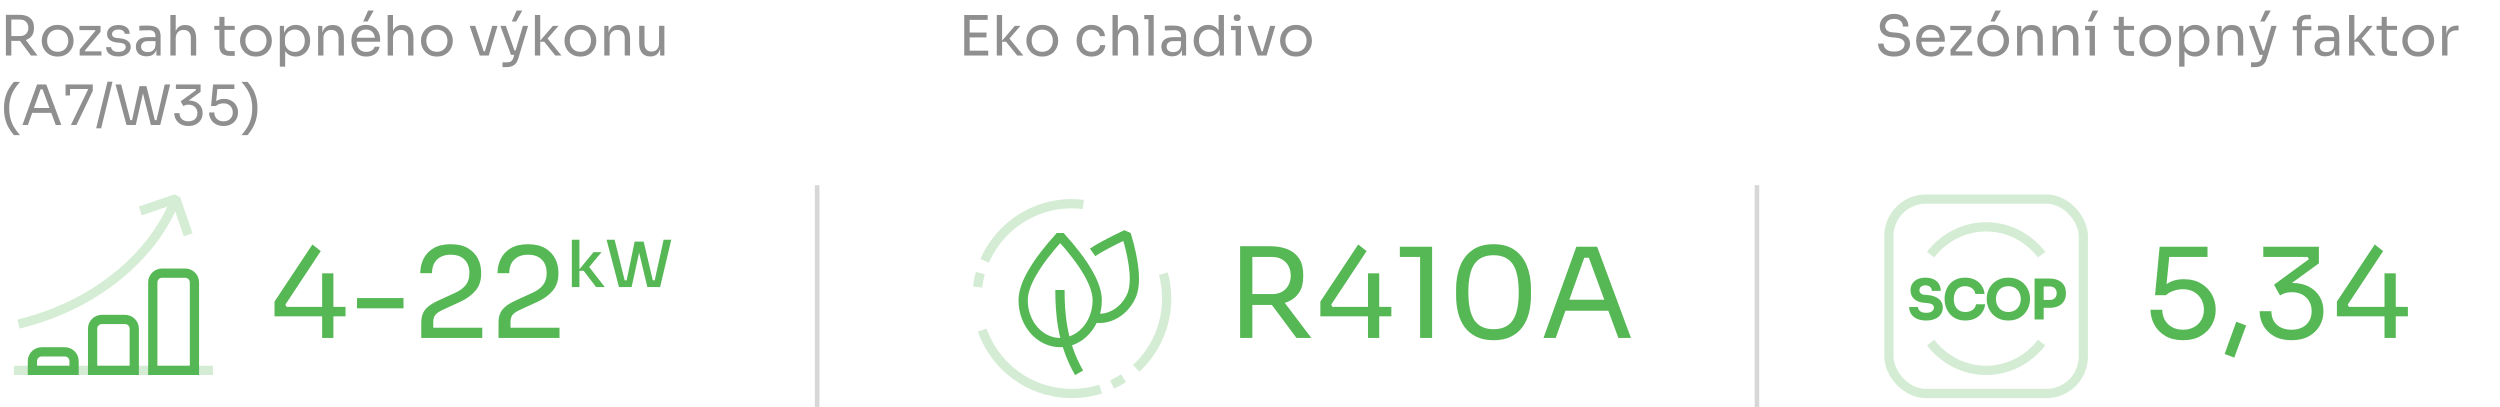 <svg xmlns="http://www.w3.org/2000/svg" xmlns:xlink="http://www.w3.org/1999/xlink" width="540px" height="88px" viewBox="0 0 540 88"><title>benefits/benefits_terra_CZ</title><g id="benefits/benefits_terra_CZ" stroke="none" stroke-width="1" fill="none" fill-rule="evenodd"><g id="curve" transform="translate(0, 2.28)"><g id="Group"><g id="icon/ico-feature_rozsah-vykonu-copy" transform="translate(-0.493, 40.499)"><path d="M9.493,33.221 L14.493,33.221 C15.597,33.221 16.493,34.117 16.493,35.221 L16.493,37.221 L16.493,37.221 L7.493,37.221 L7.493,35.221 C7.493,34.117 8.388,33.221 9.493,33.221 Z" id="Rectangle" stroke="#56B755" stroke-width="2"></path><path d="M22.493,26.221 L27.493,26.221 C28.597,26.221 29.493,27.117 29.493,28.221 L29.493,37.221 L29.493,37.221 L20.493,37.221 L20.493,28.221 C20.493,27.117 21.388,26.221 22.493,26.221 Z" id="Rectangle-Copy" stroke="#56B755" stroke-width="2"></path><path d="M35.493,16.221 L40.493,16.221 C41.597,16.221 42.493,17.117 42.493,18.221 L42.493,37.221 L42.493,37.221 L33.493,37.221 L33.493,18.221 C33.493,17.117 34.388,16.221 35.493,16.221 Z" id="Rectangle-Copy-2" stroke="#56B755" stroke-width="2"></path><g id="Group-Copy" opacity="0.25" transform="translate(21.756, 13.618) scale(-1, 1) rotate(-165) translate(-21.756, -13.618) translate(1.56, 4.931)" stroke="#56B755" stroke-linejoin="bevel" stroke-width="2"><path d="M39.651,17.249 C33.248,8.189 19.034,-0.425 0,0.016" id="Path"></path><polyline id="Path" transform="translate(36.065, 12.985) rotate(-356) translate(-36.065, -12.985) " points="40.104 8.868 40.113 17.103 32.016 17.093"></polyline></g><rect id="Rectangle" fill="#56B755" opacity="0.25" x="3.493" y="36.221" width="43" height="2"></rect></g><path d="M1.272,9.72 L1.272,0.912 L2.448,0.912 L2.448,9.72 L1.272,9.72 Z M6.684,9.72 L3.78,5.82 L5.16,5.82 L8.112,9.72 L6.684,9.72 Z M2.004,6.552 L2.004,5.508 L4.356,5.508 C4.724,5.508 5.04,5.432 5.304,5.28 C5.568,5.128 5.772,4.918 5.916,4.65 C6.06,4.382 6.132,4.076 6.132,3.732 C6.132,3.388 6.06,3.082 5.916,2.814 C5.772,2.546 5.568,2.334 5.304,2.178 C5.04,2.022 4.724,1.944 4.356,1.944 L2.004,1.944 L2.004,0.912 L4.14,0.912 C4.78,0.912 5.34,1.008 5.82,1.2 C6.3,1.392 6.672,1.688 6.936,2.088 C7.2,2.488 7.332,3.004 7.332,3.636 L7.332,3.828 C7.332,4.46 7.198,4.976 6.93,5.376 C6.662,5.776 6.29,6.072 5.814,6.264 C5.338,6.456 4.78,6.552 4.14,6.552 L2.004,6.552 Z M12.456,9.936 C11.896,9.936 11.404,9.84 10.98,9.648 C10.556,9.456 10.198,9.202 9.906,8.886 C9.614,8.57 9.394,8.216 9.246,7.824 C9.098,7.432 9.024,7.032 9.024,6.624 L9.024,6.408 C9.024,6 9.1,5.598 9.252,5.202 C9.404,4.806 9.628,4.45 9.924,4.134 C10.22,3.818 10.58,3.566 11.004,3.378 C11.428,3.19 11.912,3.096 12.456,3.096 C13,3.096 13.484,3.19 13.908,3.378 C14.332,3.566 14.692,3.818 14.988,4.134 C15.284,4.45 15.508,4.806 15.66,5.202 C15.812,5.598 15.888,6 15.888,6.408 L15.888,6.624 C15.888,7.032 15.814,7.432 15.666,7.824 C15.518,8.216 15.298,8.57 15.006,8.886 C14.714,9.202 14.356,9.456 13.932,9.648 C13.508,9.84 13.016,9.936 12.456,9.936 Z M12.456,8.904 C12.936,8.904 13.346,8.798 13.686,8.586 C14.026,8.374 14.286,8.088 14.466,7.728 C14.646,7.368 14.736,6.964 14.736,6.516 C14.736,6.06 14.644,5.652 14.46,5.292 C14.276,4.932 14.014,4.648 13.674,4.44 C13.334,4.232 12.928,4.128 12.456,4.128 C11.992,4.128 11.588,4.232 11.244,4.44 C10.9,4.648 10.636,4.932 10.452,5.292 C10.268,5.652 10.176,6.06 10.176,6.516 C10.176,6.964 10.266,7.368 10.446,7.728 C10.626,8.088 10.886,8.374 11.226,8.586 C11.566,8.798 11.976,8.904 12.456,8.904 Z M17.208,9.72 L17.208,8.436 L20.7,4.248 L20.7,4.44 L20.508,4.152 L20.664,4.224 L17.16,4.224 L17.16,3.312 L21.72,3.312 L21.72,4.596 L18.228,8.784 L18.228,8.616 L18.444,8.916 L18.276,8.808 L21.912,8.808 L21.912,9.72 L17.208,9.72 Z M25.572,9.912 C24.732,9.912 24.082,9.732 23.622,9.372 C23.162,9.012 22.924,8.52 22.908,7.896 L23.988,7.896 C24.004,8.144 24.13,8.378 24.366,8.598 C24.602,8.818 25.004,8.928 25.572,8.928 C26.084,8.928 26.476,8.826 26.748,8.622 C27.02,8.418 27.156,8.168 27.156,7.872 C27.156,7.608 27.056,7.402 26.856,7.254 C26.656,7.106 26.332,7.008 25.884,6.96 L25.188,6.888 C24.58,6.824 24.084,6.642 23.7,6.342 C23.316,6.042 23.124,5.62 23.124,5.076 C23.124,4.668 23.228,4.318 23.436,4.026 C23.644,3.734 23.932,3.51 24.3,3.354 C24.668,3.198 25.092,3.12 25.572,3.12 C26.292,3.12 26.876,3.28 27.324,3.6 C27.772,3.92 28.004,4.396 28.02,5.028 L26.94,5.028 C26.932,4.772 26.814,4.554 26.586,4.374 C26.358,4.194 26.02,4.104 25.572,4.104 C25.124,4.104 24.784,4.196 24.552,4.38 C24.32,4.564 24.204,4.796 24.204,5.076 C24.204,5.316 24.286,5.508 24.45,5.652 C24.614,5.796 24.884,5.888 25.26,5.928 L25.956,6 C26.644,6.072 27.196,6.262 27.612,6.57 C28.028,6.878 28.236,7.312 28.236,7.872 C28.236,8.272 28.122,8.626 27.894,8.934 C27.666,9.242 27.352,9.482 26.952,9.654 C26.552,9.826 26.092,9.912 25.572,9.912 Z M33.78,9.72 L33.78,7.8 L33.588,7.8 L33.588,5.58 C33.588,5.14 33.474,4.808 33.246,4.584 C33.018,4.36 32.684,4.248 32.244,4.248 C31.996,4.248 31.74,4.252 31.476,4.26 C31.212,4.268 30.96,4.276 30.72,4.284 C30.48,4.292 30.272,4.304 30.096,4.32 L30.096,3.312 C30.272,3.296 30.458,3.282 30.654,3.27 C30.85,3.258 31.052,3.25 31.26,3.246 C31.468,3.242 31.668,3.24 31.86,3.24 C32.516,3.24 33.052,3.318 33.468,3.474 C33.884,3.63 34.192,3.884 34.392,4.236 C34.592,4.588 34.692,5.064 34.692,5.664 L34.692,9.72 L33.78,9.72 Z M31.68,9.888 C31.2,9.888 30.786,9.806 30.438,9.642 C30.09,9.478 29.822,9.24 29.634,8.928 C29.446,8.616 29.352,8.24 29.352,7.8 C29.352,7.344 29.454,6.964 29.658,6.66 C29.862,6.356 30.16,6.126 30.552,5.97 C30.944,5.814 31.416,5.736 31.968,5.736 L33.708,5.736 L33.708,6.6 L31.92,6.6 C31.456,6.6 31.1,6.712 30.852,6.936 C30.604,7.16 30.48,7.448 30.48,7.8 C30.48,8.152 30.604,8.436 30.852,8.652 C31.1,8.868 31.456,8.976 31.92,8.976 C32.192,8.976 32.452,8.926 32.7,8.826 C32.948,8.726 33.154,8.558 33.318,8.322 C33.482,8.086 33.572,7.76 33.588,7.344 L33.9,7.8 C33.86,8.256 33.75,8.638 33.57,8.946 C33.39,9.254 33.142,9.488 32.826,9.648 C32.51,9.808 32.128,9.888 31.68,9.888 Z M36.804,9.72 L36.804,0.96 L37.956,0.96 L37.956,6.192 L37.668,6.192 C37.668,5.56 37.75,5.014 37.914,4.554 C38.078,4.094 38.332,3.74 38.676,3.492 C39.02,3.244 39.46,3.12 39.996,3.12 L40.044,3.12 C40.812,3.12 41.392,3.374 41.784,3.882 C42.176,4.39 42.372,5.116 42.372,6.06 L42.372,9.72 L41.22,9.72 L41.22,5.82 C41.22,5.3 41.074,4.896 40.782,4.608 C40.49,4.32 40.112,4.176 39.648,4.176 C39.136,4.176 38.726,4.346 38.418,4.686 C38.11,5.026 37.956,5.472 37.956,6.024 L37.956,9.72 L36.804,9.72 Z M49.716,9.792 C49.236,9.792 48.822,9.724 48.474,9.588 C48.126,9.452 47.858,9.218 47.67,8.886 C47.482,8.554 47.388,8.104 47.388,7.536 L47.388,1.368 L48.492,1.368 L48.492,7.68 C48.492,8.024 48.586,8.29 48.774,8.478 C48.962,8.666 49.228,8.76 49.572,8.76 L50.7,8.76 L50.7,9.792 L49.716,9.792 Z M46.284,4.176 L46.284,3.312 L50.7,3.312 L50.7,4.176 L46.284,4.176 Z M55.284,9.936 C54.724,9.936 54.232,9.84 53.808,9.648 C53.384,9.456 53.026,9.202 52.734,8.886 C52.442,8.57 52.222,8.216 52.074,7.824 C51.926,7.432 51.852,7.032 51.852,6.624 L51.852,6.408 C51.852,6 51.928,5.598 52.08,5.202 C52.232,4.806 52.456,4.45 52.752,4.134 C53.048,3.818 53.408,3.566 53.832,3.378 C54.256,3.19 54.74,3.096 55.284,3.096 C55.828,3.096 56.312,3.19 56.736,3.378 C57.16,3.566 57.52,3.818 57.816,4.134 C58.112,4.45 58.336,4.806 58.488,5.202 C58.64,5.598 58.716,6 58.716,6.408 L58.716,6.624 C58.716,7.032 58.642,7.432 58.494,7.824 C58.346,8.216 58.126,8.57 57.834,8.886 C57.542,9.202 57.184,9.456 56.76,9.648 C56.336,9.84 55.844,9.936 55.284,9.936 Z M55.284,8.904 C55.764,8.904 56.174,8.798 56.514,8.586 C56.854,8.374 57.114,8.088 57.294,7.728 C57.474,7.368 57.564,6.964 57.564,6.516 C57.564,6.06 57.472,5.652 57.288,5.292 C57.104,4.932 56.842,4.648 56.502,4.44 C56.162,4.232 55.756,4.128 55.284,4.128 C54.82,4.128 54.416,4.232 54.072,4.44 C53.728,4.648 53.464,4.932 53.28,5.292 C53.096,5.652 53.004,6.06 53.004,6.516 C53.004,6.964 53.094,7.368 53.274,7.728 C53.454,8.088 53.714,8.374 54.054,8.586 C54.394,8.798 54.804,8.904 55.284,8.904 Z M60.444,12.12 L60.444,3.312 L61.356,3.312 L61.356,6.084 L61.14,6.06 C61.18,5.372 61.326,4.81 61.578,4.374 C61.83,3.938 62.16,3.616 62.568,3.408 C62.976,3.2 63.42,3.096 63.9,3.096 C64.364,3.096 64.786,3.184 65.166,3.36 C65.546,3.536 65.872,3.776 66.144,4.08 C66.416,4.384 66.624,4.736 66.768,5.136 C66.912,5.536 66.984,5.96 66.984,6.408 L66.984,6.624 C66.984,7.072 66.908,7.496 66.756,7.896 C66.604,8.296 66.39,8.648 66.114,8.952 C65.838,9.256 65.51,9.496 65.13,9.672 C64.75,9.848 64.332,9.936 63.876,9.936 C63.42,9.936 62.984,9.836 62.568,9.636 C62.152,9.436 61.808,9.112 61.536,8.664 C61.264,8.216 61.108,7.628 61.068,6.9 L61.596,7.86 L61.596,12.12 L60.444,12.12 Z M63.696,8.928 C64.128,8.928 64.504,8.826 64.824,8.622 C65.144,8.418 65.392,8.134 65.568,7.77 C65.744,7.406 65.832,6.988 65.832,6.516 C65.832,6.036 65.744,5.616 65.568,5.256 C65.392,4.896 65.144,4.614 64.824,4.41 C64.504,4.206 64.128,4.104 63.696,4.104 C63.312,4.104 62.956,4.19 62.628,4.362 C62.3,4.534 62.038,4.782 61.842,5.106 C61.646,5.43 61.548,5.82 61.548,6.276 L61.548,6.828 C61.548,7.268 61.648,7.644 61.848,7.956 C62.048,8.268 62.312,8.508 62.64,8.676 C62.968,8.844 63.32,8.928 63.696,8.928 Z M68.712,9.72 L68.712,3.312 L69.624,3.312 L69.624,6.06 L69.48,6.06 C69.48,5.428 69.566,4.894 69.738,4.458 C69.91,4.022 70.172,3.69 70.524,3.462 C70.876,3.234 71.32,3.12 71.856,3.12 L71.904,3.12 C72.712,3.12 73.31,3.372 73.698,3.876 C74.086,4.38 74.28,5.108 74.28,6.06 L74.28,9.72 L73.128,9.72 L73.128,5.82 C73.128,5.324 72.988,4.926 72.708,4.626 C72.428,4.326 72.044,4.176 71.556,4.176 C71.052,4.176 70.644,4.332 70.332,4.644 C70.02,4.956 69.864,5.372 69.864,5.892 L69.864,9.72 L68.712,9.72 Z M79.116,9.936 C78.556,9.936 78.072,9.84 77.664,9.648 C77.256,9.456 76.924,9.202 76.668,8.886 C76.412,8.57 76.222,8.216 76.098,7.824 C75.974,7.432 75.912,7.032 75.912,6.624 L75.912,6.408 C75.912,5.992 75.974,5.588 76.098,5.196 C76.222,4.804 76.412,4.45 76.668,4.134 C76.924,3.818 77.25,3.566 77.646,3.378 C78.042,3.19 78.508,3.096 79.044,3.096 C79.74,3.096 80.314,3.246 80.766,3.546 C81.218,3.846 81.554,4.232 81.774,4.704 C81.994,5.176 82.104,5.68 82.104,6.216 L82.104,6.732 L76.416,6.732 L76.416,5.868 L81.264,5.868 L81,6.336 C81,5.88 80.928,5.486 80.784,5.154 C80.64,4.822 80.424,4.564 80.136,4.38 C79.848,4.196 79.484,4.104 79.044,4.104 C78.588,4.104 78.21,4.208 77.91,4.416 C77.61,4.624 77.386,4.908 77.238,5.268 C77.09,5.628 77.016,6.044 77.016,6.516 C77.016,6.972 77.09,7.382 77.238,7.746 C77.386,8.11 77.616,8.398 77.928,8.61 C78.24,8.822 78.636,8.928 79.116,8.928 C79.62,8.928 80.03,8.816 80.346,8.592 C80.662,8.368 80.852,8.108 80.916,7.812 L81.996,7.812 C81.908,8.252 81.732,8.632 81.468,8.952 C81.204,9.272 80.872,9.516 80.472,9.684 C80.072,9.852 79.62,9.936 79.116,9.936 Z M78.456,2.376 L79.512,0 L80.724,0 L79.392,2.376 L78.456,2.376 Z M83.736,9.72 L83.736,0.96 L84.888,0.96 L84.888,6.192 L84.6,6.192 C84.6,5.56 84.682,5.014 84.846,4.554 C85.01,4.094 85.264,3.74 85.608,3.492 C85.952,3.244 86.392,3.12 86.928,3.12 L86.976,3.12 C87.744,3.12 88.324,3.374 88.716,3.882 C89.108,4.39 89.304,5.116 89.304,6.06 L89.304,9.72 L88.152,9.72 L88.152,5.82 C88.152,5.3 88.006,4.896 87.714,4.608 C87.422,4.32 87.044,4.176 86.58,4.176 C86.068,4.176 85.658,4.346 85.35,4.686 C85.042,5.026 84.888,5.472 84.888,6.024 L84.888,9.72 L83.736,9.72 Z M94.368,9.936 C93.808,9.936 93.316,9.84 92.892,9.648 C92.468,9.456 92.11,9.202 91.818,8.886 C91.526,8.57 91.306,8.216 91.158,7.824 C91.01,7.432 90.936,7.032 90.936,6.624 L90.936,6.408 C90.936,6 91.012,5.598 91.164,5.202 C91.316,4.806 91.54,4.45 91.836,4.134 C92.132,3.818 92.492,3.566 92.916,3.378 C93.34,3.19 93.824,3.096 94.368,3.096 C94.912,3.096 95.396,3.19 95.82,3.378 C96.244,3.566 96.604,3.818 96.9,4.134 C97.196,4.45 97.42,4.806 97.572,5.202 C97.724,5.598 97.8,6 97.8,6.408 L97.8,6.624 C97.8,7.032 97.726,7.432 97.578,7.824 C97.43,8.216 97.21,8.57 96.918,8.886 C96.626,9.202 96.268,9.456 95.844,9.648 C95.42,9.84 94.928,9.936 94.368,9.936 Z M94.368,8.904 C94.848,8.904 95.258,8.798 95.598,8.586 C95.938,8.374 96.198,8.088 96.378,7.728 C96.558,7.368 96.648,6.964 96.648,6.516 C96.648,6.06 96.556,5.652 96.372,5.292 C96.188,4.932 95.926,4.648 95.586,4.44 C95.246,4.232 94.84,4.128 94.368,4.128 C93.904,4.128 93.5,4.232 93.156,4.44 C92.812,4.648 92.548,4.932 92.364,5.292 C92.18,5.652 92.088,6.06 92.088,6.516 C92.088,6.964 92.178,7.368 92.358,7.728 C92.538,8.088 92.798,8.374 93.138,8.586 C93.478,8.798 93.888,8.904 94.368,8.904 Z M103.632,9.72 L101.448,3.312 L102.648,3.312 L104.784,9.72 L103.632,9.72 Z M103.92,9.72 L103.92,8.808 L105.312,8.808 L105.312,9.72 L103.92,9.72 Z M104.472,9.72 L106.332,3.312 L107.46,3.312 L105.564,9.72 L104.472,9.72 Z M108.54,12.216 L108.54,11.184 L109.464,11.184 C109.736,11.184 109.966,11.15 110.154,11.082 C110.342,11.014 110.498,10.9 110.622,10.74 C110.746,10.58 110.848,10.368 110.928,10.104 L112.944,3.312 L114.072,3.312 L111.936,10.404 C111.808,10.828 111.628,11.174 111.396,11.442 C111.164,11.71 110.882,11.906 110.55,12.03 C110.218,12.154 109.832,12.216 109.392,12.216 L108.54,12.216 Z M110.496,9.576 L110.496,8.616 L111.888,8.616 L111.888,9.576 L110.496,9.576 Z M110.376,9.576 L108.084,3.312 L109.26,3.312 L111.456,9.576 L110.376,9.576 Z M110.544,2.376 L111.6,0 L112.812,0 L111.48,2.376 L110.544,2.376 Z M119.952,9.72 L117.54,6.732 L116.484,6.732 L119.424,3.312 L120.636,3.312 L117.972,6.396 L118.056,5.784 L121.284,9.72 L119.952,9.72 Z M115.536,9.72 L115.536,0.96 L116.688,0.96 L116.688,9.72 L115.536,9.72 Z M125.364,9.936 C124.804,9.936 124.312,9.84 123.888,9.648 C123.464,9.456 123.106,9.202 122.814,8.886 C122.522,8.57 122.302,8.216 122.154,7.824 C122.006,7.432 121.932,7.032 121.932,6.624 L121.932,6.408 C121.932,6 122.008,5.598 122.16,5.202 C122.312,4.806 122.536,4.45 122.832,4.134 C123.128,3.818 123.488,3.566 123.912,3.378 C124.336,3.19 124.82,3.096 125.364,3.096 C125.908,3.096 126.392,3.19 126.816,3.378 C127.24,3.566 127.6,3.818 127.896,4.134 C128.192,4.45 128.416,4.806 128.568,5.202 C128.72,5.598 128.796,6 128.796,6.408 L128.796,6.624 C128.796,7.032 128.722,7.432 128.574,7.824 C128.426,8.216 128.206,8.57 127.914,8.886 C127.622,9.202 127.264,9.456 126.84,9.648 C126.416,9.84 125.924,9.936 125.364,9.936 Z M125.364,8.904 C125.844,8.904 126.254,8.798 126.594,8.586 C126.934,8.374 127.194,8.088 127.374,7.728 C127.554,7.368 127.644,6.964 127.644,6.516 C127.644,6.06 127.552,5.652 127.368,5.292 C127.184,4.932 126.922,4.648 126.582,4.44 C126.242,4.232 125.836,4.128 125.364,4.128 C124.9,4.128 124.496,4.232 124.152,4.44 C123.808,4.648 123.544,4.932 123.36,5.292 C123.176,5.652 123.084,6.06 123.084,6.516 C123.084,6.964 123.174,7.368 123.354,7.728 C123.534,8.088 123.794,8.374 124.134,8.586 C124.474,8.798 124.884,8.904 125.364,8.904 Z M130.524,9.72 L130.524,3.312 L131.436,3.312 L131.436,6.06 L131.292,6.06 C131.292,5.428 131.378,4.894 131.55,4.458 C131.722,4.022 131.984,3.69 132.336,3.462 C132.688,3.234 133.132,3.12 133.668,3.12 L133.716,3.12 C134.524,3.12 135.122,3.372 135.51,3.876 C135.898,4.38 136.092,5.108 136.092,6.06 L136.092,9.72 L134.94,9.72 L134.94,5.82 C134.94,5.324 134.8,4.926 134.52,4.626 C134.24,4.326 133.856,4.176 133.368,4.176 C132.864,4.176 132.456,4.332 132.144,4.644 C131.832,4.956 131.676,5.372 131.676,5.892 L131.676,9.72 L130.524,9.72 Z M140.424,9.912 C139.664,9.912 139.08,9.664 138.672,9.168 C138.264,8.672 138.06,7.956 138.06,7.02 L138.06,3.3 L139.212,3.3 L139.212,7.248 C139.212,7.752 139.348,8.146 139.62,8.43 C139.892,8.714 140.26,8.856 140.724,8.856 C141.204,8.856 141.596,8.702 141.9,8.394 C142.204,8.086 142.356,7.664 142.356,7.128 L142.356,3.3 L143.508,3.3 L143.508,9.72 L142.596,9.72 L142.596,6.972 L142.74,6.972 C142.74,7.604 142.656,8.138 142.488,8.574 C142.32,9.01 142.07,9.342 141.738,9.57 C141.406,9.798 140.984,9.912 140.472,9.912 L140.424,9.912 Z M3,26.904 C2.576,26.416 2.202,25.886 1.878,25.314 C1.554,24.742 1.304,24.11 1.128,23.418 C0.952,22.726 0.864,21.956 0.864,21.108 C0.864,20.26 0.954,19.492 1.134,18.804 C1.314,18.116 1.566,17.492 1.89,16.932 C2.214,16.372 2.584,15.864 3,15.408 L4.32,15.408 C3.824,15.944 3.402,16.5 3.054,17.076 C2.706,17.652 2.442,18.27 2.262,18.93 C2.082,19.59 1.992,20.316 1.992,21.108 C1.992,21.9 2.08,22.63 2.256,23.298 C2.432,23.966 2.694,24.594 3.042,25.182 C3.39,25.77 3.816,26.344 4.32,26.904 L3,26.904 Z M4.848,24.72 L8.004,15.96 L9.996,15.96 L13.248,24.72 L12.036,24.72 L9.096,16.728 L9.672,17.016 L8.256,17.016 L8.868,16.728 L6.024,24.72 L4.848,24.72 Z M6.732,22.104 L7.128,21.048 L10.908,21.048 L11.304,22.104 L6.732,22.104 Z M15.312,24.72 L19.02,17.052 L18.948,16.944 L14.16,16.944 L14.16,15.96 L20.04,15.96 L20.04,17.352 L16.512,24.72 L15.312,24.72 Z M14.16,18.336 L14.16,15.96 L15.12,15.96 L15.12,18.336 L14.16,18.336 Z M20.772,25.44 L23.22,15.36 L24.3,15.36 L21.852,25.44 L20.772,25.44 Z M27.324,24.72 L24.96,15.96 L26.172,15.96 L28.224,23.952 L27.66,23.664 L29.088,23.664 L28.464,23.952 L30.132,16.32 L31.236,16.32 L29.328,24.72 L27.324,24.72 Z M32.592,24.72 L30.492,16.32 L31.632,16.32 L33.516,23.952 L32.916,23.664 L34.356,23.664 L33.744,23.952 L35.58,15.96 L36.756,15.96 L34.608,24.72 L32.592,24.72 Z M40.704,24.936 C40.048,24.936 39.492,24.808 39.036,24.552 C38.58,24.296 38.234,23.956 37.998,23.532 C37.762,23.108 37.644,22.648 37.644,22.152 L38.772,22.152 C38.772,22.696 38.946,23.128 39.294,23.448 C39.642,23.768 40.112,23.928 40.704,23.928 C41.096,23.928 41.436,23.856 41.724,23.712 C42.012,23.568 42.236,23.362 42.396,23.094 C42.556,22.826 42.636,22.512 42.636,22.152 C42.636,21.608 42.462,21.168 42.114,20.832 C41.766,20.496 41.3,20.328 40.716,20.328 C40.468,20.328 40.254,20.358 40.074,20.418 C39.894,20.478 39.736,20.552 39.6,20.64 L39.024,19.608 L42.372,17.16 L42.252,16.944 L37.992,16.944 L37.992,15.96 L43.332,15.96 L43.332,17.556 L40.56,19.572 L39.72,19.608 C39.856,19.56 40.006,19.52 40.17,19.488 C40.334,19.456 40.528,19.44 40.752,19.44 C41.392,19.44 41.936,19.56 42.384,19.8 C42.832,20.04 43.174,20.36 43.41,20.76 C43.646,21.16 43.764,21.596 43.764,22.068 L43.764,22.236 C43.764,22.7 43.646,23.138 43.41,23.55 C43.174,23.962 42.83,24.296 42.378,24.552 C41.926,24.808 41.368,24.936 40.704,24.936 Z M48.276,24.936 C47.604,24.936 47.036,24.798 46.572,24.522 C46.108,24.246 45.756,23.884 45.516,23.436 C45.276,22.988 45.156,22.512 45.156,22.008 L46.284,22.008 C46.284,22.376 46.366,22.704 46.53,22.992 C46.694,23.28 46.924,23.508 47.22,23.676 C47.516,23.844 47.868,23.928 48.276,23.928 C48.676,23.928 49.026,23.846 49.326,23.682 C49.626,23.518 49.86,23.29 50.028,22.998 C50.196,22.706 50.28,22.376 50.28,22.008 C50.28,21.64 50.198,21.308 50.034,21.012 C49.87,20.716 49.638,20.48 49.338,20.304 C49.038,20.128 48.684,20.04 48.276,20.04 C47.98,20.04 47.68,20.09 47.376,20.19 C47.072,20.29 46.828,20.432 46.644,20.616 L45.588,20.616 L46.032,15.96 L50.628,15.96 L50.628,16.944 L46.704,16.944 L46.992,16.548 L46.656,19.944 L46.344,19.836 C46.576,19.604 46.858,19.42 47.19,19.284 C47.522,19.148 47.9,19.08 48.324,19.08 C48.996,19.08 49.56,19.218 50.016,19.494 C50.472,19.77 50.818,20.126 51.054,20.562 C51.29,20.998 51.408,21.452 51.408,21.924 L51.408,22.092 C51.408,22.564 51.288,23.018 51.048,23.454 C50.808,23.89 50.454,24.246 49.986,24.522 C49.518,24.798 48.948,24.936 48.276,24.936 Z M53.472,26.904 C53.896,26.416 54.27,25.886 54.594,25.314 C54.918,24.742 55.168,24.11 55.344,23.418 C55.52,22.726 55.608,21.956 55.608,21.108 C55.608,20.26 55.518,19.492 55.338,18.804 C55.158,18.116 54.906,17.492 54.582,16.932 C54.258,16.372 53.888,15.864 53.472,15.408 L52.152,15.408 C52.648,15.944 53.07,16.5 53.418,17.076 C53.766,17.652 54.03,18.27 54.21,18.93 C54.39,19.59 54.48,20.316 54.48,21.108 C54.48,21.9 54.392,22.63 54.216,23.298 C54.04,23.966 53.778,24.594 53.43,25.182 C53.082,25.77 52.656,26.344 52.152,26.904 L53.472,26.904 Z M208.272,9.72 L208.272,0.96 L209.448,0.96 L209.448,9.72 L208.272,9.72 Z M209.208,9.72 L209.208,8.664 L213.456,8.664 L213.456,9.72 L209.208,9.72 Z M209.208,5.796 L209.208,4.74 L213.084,4.74 L213.084,5.796 L209.208,5.796 Z M209.208,2.016 L209.208,0.96 L213.336,0.96 L213.336,2.016 L209.208,2.016 Z M219.72,9.72 L217.308,6.732 L216.252,6.732 L219.192,3.312 L220.404,3.312 L217.74,6.396 L217.824,5.784 L221.052,9.72 L219.72,9.72 Z M215.304,9.72 L215.304,0.96 L216.456,0.96 L216.456,9.72 L215.304,9.72 Z M225.132,9.936 C224.572,9.936 224.08,9.84 223.656,9.648 C223.232,9.456 222.874,9.202 222.582,8.886 C222.29,8.57 222.07,8.216 221.922,7.824 C221.774,7.432 221.7,7.032 221.7,6.624 L221.7,6.408 C221.7,6 221.776,5.598 221.928,5.202 C222.08,4.806 222.304,4.45 222.6,4.134 C222.896,3.818 223.256,3.566 223.68,3.378 C224.104,3.19 224.588,3.096 225.132,3.096 C225.676,3.096 226.16,3.19 226.584,3.378 C227.008,3.566 227.368,3.818 227.664,4.134 C227.96,4.45 228.184,4.806 228.336,5.202 C228.488,5.598 228.564,6 228.564,6.408 L228.564,6.624 C228.564,7.032 228.49,7.432 228.342,7.824 C228.194,8.216 227.974,8.57 227.682,8.886 C227.39,9.202 227.032,9.456 226.608,9.648 C226.184,9.84 225.692,9.936 225.132,9.936 Z M225.132,8.904 C225.612,8.904 226.022,8.798 226.362,8.586 C226.702,8.374 226.962,8.088 227.142,7.728 C227.322,7.368 227.412,6.964 227.412,6.516 C227.412,6.06 227.32,5.652 227.136,5.292 C226.952,4.932 226.69,4.648 226.35,4.44 C226.01,4.232 225.604,4.128 225.132,4.128 C224.668,4.128 224.264,4.232 223.92,4.44 C223.576,4.648 223.312,4.932 223.128,5.292 C222.944,5.652 222.852,6.06 222.852,6.516 C222.852,6.964 222.942,7.368 223.122,7.728 C223.302,8.088 223.562,8.374 223.902,8.586 C224.242,8.798 224.652,8.904 225.132,8.904 Z M235.776,9.936 C235.224,9.936 234.746,9.84 234.342,9.648 C233.938,9.456 233.604,9.198 233.34,8.874 C233.076,8.55 232.878,8.192 232.746,7.8 C232.614,7.408 232.548,7.016 232.548,6.624 L232.548,6.408 C232.548,6 232.614,5.6 232.746,5.208 C232.878,4.816 233.078,4.462 233.346,4.146 C233.614,3.83 233.948,3.576 234.348,3.384 C234.748,3.192 235.216,3.096 235.752,3.096 C236.288,3.096 236.77,3.196 237.198,3.396 C237.626,3.596 237.97,3.878 238.23,4.242 C238.49,4.606 238.636,5.036 238.668,5.532 L237.564,5.532 C237.508,5.132 237.324,4.798 237.012,4.53 C236.7,4.262 236.28,4.128 235.752,4.128 C235.296,4.128 234.916,4.232 234.612,4.44 C234.308,4.648 234.08,4.932 233.928,5.292 C233.776,5.652 233.7,6.06 233.7,6.516 C233.7,6.956 233.776,7.358 233.928,7.722 C234.08,8.086 234.31,8.374 234.618,8.586 C234.926,8.798 235.312,8.904 235.776,8.904 C236.136,8.904 236.448,8.84 236.712,8.712 C236.976,8.584 237.188,8.412 237.348,8.196 C237.508,7.98 237.604,7.736 237.636,7.464 L238.74,7.464 C238.716,7.968 238.57,8.404 238.302,8.772 C238.034,9.14 237.682,9.426 237.246,9.63 C236.81,9.834 236.32,9.936 235.776,9.936 Z M240.3,9.72 L240.3,0.96 L241.452,0.96 L241.452,6.192 L241.164,6.192 C241.164,5.56 241.246,5.014 241.41,4.554 C241.574,4.094 241.828,3.74 242.172,3.492 C242.516,3.244 242.956,3.12 243.492,3.12 L243.54,3.12 C244.308,3.12 244.888,3.374 245.28,3.882 C245.672,4.39 245.868,5.116 245.868,6.06 L245.868,9.72 L244.716,9.72 L244.716,5.82 C244.716,5.3 244.57,4.896 244.278,4.608 C243.986,4.32 243.608,4.176 243.144,4.176 C242.632,4.176 242.222,4.346 241.914,4.686 C241.606,5.026 241.452,5.472 241.452,6.024 L241.452,9.72 L240.3,9.72 Z M248.052,9.72 L248.052,0.96 L249.204,0.96 L249.204,9.72 L248.052,9.72 Z M247.164,1.872 L247.164,0.96 L249.204,0.96 L249.204,1.872 L247.164,1.872 Z M255.288,9.72 L255.288,7.8 L255.096,7.8 L255.096,5.58 C255.096,5.14 254.982,4.808 254.754,4.584 C254.526,4.36 254.192,4.248 253.752,4.248 C253.504,4.248 253.248,4.252 252.984,4.26 C252.72,4.268 252.468,4.276 252.228,4.284 C251.988,4.292 251.78,4.304 251.604,4.32 L251.604,3.312 C251.78,3.296 251.966,3.282 252.162,3.27 C252.358,3.258 252.56,3.25 252.768,3.246 C252.976,3.242 253.176,3.24 253.368,3.24 C254.024,3.24 254.56,3.318 254.976,3.474 C255.392,3.63 255.7,3.884 255.9,4.236 C256.1,4.588 256.2,5.064 256.2,5.664 L256.2,9.72 L255.288,9.72 Z M253.188,9.888 C252.708,9.888 252.294,9.806 251.946,9.642 C251.598,9.478 251.33,9.24 251.142,8.928 C250.954,8.616 250.86,8.24 250.86,7.8 C250.86,7.344 250.962,6.964 251.166,6.66 C251.37,6.356 251.668,6.126 252.06,5.97 C252.452,5.814 252.924,5.736 253.476,5.736 L255.216,5.736 L255.216,6.6 L253.428,6.6 C252.964,6.6 252.608,6.712 252.36,6.936 C252.112,7.16 251.988,7.448 251.988,7.8 C251.988,8.152 252.112,8.436 252.36,8.652 C252.608,8.868 252.964,8.976 253.428,8.976 C253.7,8.976 253.96,8.926 254.208,8.826 C254.456,8.726 254.662,8.558 254.826,8.322 C254.99,8.086 255.08,7.76 255.096,7.344 L255.408,7.8 C255.368,8.256 255.258,8.638 255.078,8.946 C254.898,9.254 254.65,9.488 254.334,9.648 C254.018,9.808 253.636,9.888 253.188,9.888 Z M260.988,9.936 C260.532,9.936 260.112,9.852 259.728,9.684 C259.344,9.516 259.01,9.28 258.726,8.976 C258.442,8.672 258.222,8.32 258.066,7.92 C257.91,7.52 257.832,7.088 257.832,6.624 L257.832,6.408 C257.832,5.952 257.908,5.524 258.06,5.124 C258.212,4.724 258.426,4.372 258.702,4.068 C258.978,3.764 259.306,3.526 259.686,3.354 C260.066,3.182 260.488,3.096 260.952,3.096 C261.44,3.096 261.884,3.198 262.284,3.402 C262.684,3.606 263.012,3.924 263.268,4.356 C263.524,4.788 263.668,5.348 263.7,6.036 L263.22,5.268 L263.22,0.96 L264.372,0.96 L264.372,9.72 L263.46,9.72 L263.46,6.876 L263.796,6.876 C263.764,7.604 263.612,8.194 263.34,8.646 C263.068,9.098 262.726,9.426 262.314,9.63 C261.902,9.834 261.46,9.936 260.988,9.936 Z M261.144,8.928 C261.536,8.928 261.892,8.84 262.212,8.664 C262.532,8.488 262.788,8.234 262.98,7.902 C263.172,7.57 263.268,7.18 263.268,6.732 L263.268,6.18 C263.268,5.74 263.17,5.366 262.974,5.058 C262.778,4.75 262.518,4.514 262.194,4.35 C261.87,4.186 261.516,4.104 261.132,4.104 C260.708,4.104 260.334,4.204 260.01,4.404 C259.686,4.604 259.434,4.884 259.254,5.244 C259.074,5.604 258.984,6.028 258.984,6.516 C258.984,7.004 259.076,7.43 259.26,7.794 C259.444,8.158 259.7,8.438 260.028,8.634 C260.356,8.83 260.728,8.928 261.144,8.928 Z M266.892,9.72 L266.892,3.312 L268.044,3.312 L268.044,9.72 L266.892,9.72 Z M265.908,4.224 L265.908,3.312 L268.044,3.312 L268.044,4.224 L265.908,4.224 Z M267.216,2.28 C266.96,2.28 266.77,2.212 266.646,2.076 C266.522,1.94 266.46,1.768 266.46,1.56 C266.46,1.352 266.522,1.18 266.646,1.044 C266.77,0.908 266.96,0.84 267.216,0.84 C267.472,0.84 267.662,0.908 267.786,1.044 C267.91,1.18 267.972,1.352 267.972,1.56 C267.972,1.768 267.91,1.94 267.786,2.076 C267.662,2.212 267.472,2.28 267.216,2.28 Z M271.644,9.72 L269.46,3.312 L270.66,3.312 L272.796,9.72 L271.644,9.72 Z M271.932,9.72 L271.932,8.808 L273.324,8.808 L273.324,9.72 L271.932,9.72 Z M272.484,9.72 L274.344,3.312 L275.472,3.312 L273.576,9.72 L272.484,9.72 Z M279.936,9.936 C279.376,9.936 278.884,9.84 278.46,9.648 C278.036,9.456 277.678,9.202 277.386,8.886 C277.094,8.57 276.874,8.216 276.726,7.824 C276.578,7.432 276.504,7.032 276.504,6.624 L276.504,6.408 C276.504,6 276.58,5.598 276.732,5.202 C276.884,4.806 277.108,4.45 277.404,4.134 C277.7,3.818 278.06,3.566 278.484,3.378 C278.908,3.19 279.392,3.096 279.936,3.096 C280.48,3.096 280.964,3.19 281.388,3.378 C281.812,3.566 282.172,3.818 282.468,4.134 C282.764,4.45 282.988,4.806 283.14,5.202 C283.292,5.598 283.368,6 283.368,6.408 L283.368,6.624 C283.368,7.032 283.294,7.432 283.146,7.824 C282.998,8.216 282.778,8.57 282.486,8.886 C282.194,9.202 281.836,9.456 281.412,9.648 C280.988,9.84 280.496,9.936 279.936,9.936 Z M279.936,8.904 C280.416,8.904 280.826,8.798 281.166,8.586 C281.506,8.374 281.766,8.088 281.946,7.728 C282.126,7.368 282.216,6.964 282.216,6.516 C282.216,6.06 282.124,5.652 281.94,5.292 C281.756,4.932 281.494,4.648 281.154,4.44 C280.814,4.232 280.408,4.128 279.936,4.128 C279.472,4.128 279.068,4.232 278.724,4.44 C278.38,4.648 278.116,4.932 277.932,5.292 C277.748,5.652 277.656,6.06 277.656,6.516 C277.656,6.964 277.746,7.368 277.926,7.728 C278.106,8.088 278.366,8.374 278.706,8.586 C279.046,8.798 279.456,8.904 279.936,8.904 Z M409.116,9.936 C408.388,9.936 407.768,9.816 407.256,9.576 C406.744,9.336 406.352,9.004 406.08,8.58 C405.808,8.156 405.672,7.676 405.672,7.14 L406.848,7.14 C406.848,7.404 406.918,7.668 407.058,7.932 C407.198,8.196 407.434,8.416 407.766,8.592 C408.098,8.768 408.548,8.856 409.116,8.856 C409.644,8.856 410.076,8.778 410.412,8.622 C410.748,8.466 410.996,8.262 411.156,8.01 C411.316,7.758 411.396,7.484 411.396,7.188 C411.396,6.828 411.24,6.53 410.928,6.294 C410.616,6.058 410.16,5.912 409.56,5.856 L408.588,5.772 C407.812,5.708 407.192,5.468 406.728,5.052 C406.264,4.636 406.032,4.088 406.032,3.408 C406.032,2.872 406.162,2.404 406.422,2.004 C406.682,1.604 407.044,1.29 407.508,1.062 C407.972,0.834 408.512,0.72 409.128,0.72 C409.736,0.72 410.272,0.832 410.736,1.056 C411.2,1.28 411.562,1.594 411.822,1.998 C412.082,2.402 412.212,2.884 412.212,3.444 L411.036,3.444 C411.036,3.164 410.97,2.9 410.838,2.652 C410.706,2.404 410.5,2.2 410.22,2.04 C409.94,1.88 409.576,1.8 409.128,1.8 C408.696,1.8 408.338,1.876 408.054,2.028 C407.77,2.18 407.558,2.378 407.418,2.622 C407.278,2.866 407.208,3.128 407.208,3.408 C407.208,3.728 407.332,4.012 407.58,4.26 C407.828,4.508 408.196,4.652 408.684,4.692 L409.656,4.776 C410.256,4.824 410.774,4.95 411.21,5.154 C411.646,5.358 411.982,5.63 412.218,5.97 C412.454,6.31 412.572,6.716 412.572,7.188 C412.572,7.724 412.428,8.2 412.14,8.616 C411.852,9.032 411.448,9.356 410.928,9.588 C410.408,9.82 409.804,9.936 409.116,9.936 Z M417.096,9.936 C416.536,9.936 416.052,9.84 415.644,9.648 C415.236,9.456 414.904,9.202 414.648,8.886 C414.392,8.57 414.202,8.216 414.078,7.824 C413.954,7.432 413.892,7.032 413.892,6.624 L413.892,6.408 C413.892,5.992 413.954,5.588 414.078,5.196 C414.202,4.804 414.392,4.45 414.648,4.134 C414.904,3.818 415.23,3.566 415.626,3.378 C416.022,3.19 416.488,3.096 417.024,3.096 C417.72,3.096 418.294,3.246 418.746,3.546 C419.198,3.846 419.534,4.232 419.754,4.704 C419.974,5.176 420.084,5.68 420.084,6.216 L420.084,6.732 L414.396,6.732 L414.396,5.868 L419.244,5.868 L418.98,6.336 C418.98,5.88 418.908,5.486 418.764,5.154 C418.62,4.822 418.404,4.564 418.116,4.38 C417.828,4.196 417.464,4.104 417.024,4.104 C416.568,4.104 416.19,4.208 415.89,4.416 C415.59,4.624 415.366,4.908 415.218,5.268 C415.07,5.628 414.996,6.044 414.996,6.516 C414.996,6.972 415.07,7.382 415.218,7.746 C415.366,8.11 415.596,8.398 415.908,8.61 C416.22,8.822 416.616,8.928 417.096,8.928 C417.6,8.928 418.01,8.816 418.326,8.592 C418.642,8.368 418.832,8.108 418.896,7.812 L419.976,7.812 C419.888,8.252 419.712,8.632 419.448,8.952 C419.184,9.272 418.852,9.516 418.452,9.684 C418.052,9.852 417.6,9.936 417.096,9.936 Z M421.308,9.72 L421.308,8.436 L424.8,4.248 L424.8,4.44 L424.608,4.152 L424.764,4.224 L421.26,4.224 L421.26,3.312 L425.82,3.312 L425.82,4.596 L422.328,8.784 L422.328,8.616 L422.544,8.916 L422.376,8.808 L426.012,8.808 L426.012,9.72 L421.308,9.72 Z M430.524,9.936 C429.964,9.936 429.472,9.84 429.048,9.648 C428.624,9.456 428.266,9.202 427.974,8.886 C427.682,8.57 427.462,8.216 427.314,7.824 C427.166,7.432 427.092,7.032 427.092,6.624 L427.092,6.408 C427.092,6 427.168,5.598 427.32,5.202 C427.472,4.806 427.696,4.45 427.992,4.134 C428.288,3.818 428.648,3.566 429.072,3.378 C429.496,3.19 429.98,3.096 430.524,3.096 C431.068,3.096 431.552,3.19 431.976,3.378 C432.4,3.566 432.76,3.818 433.056,4.134 C433.352,4.45 433.576,4.806 433.728,5.202 C433.88,5.598 433.956,6 433.956,6.408 L433.956,6.624 C433.956,7.032 433.882,7.432 433.734,7.824 C433.586,8.216 433.366,8.57 433.074,8.886 C432.782,9.202 432.424,9.456 432,9.648 C431.576,9.84 431.084,9.936 430.524,9.936 Z M430.524,8.904 C431.004,8.904 431.414,8.798 431.754,8.586 C432.094,8.374 432.354,8.088 432.534,7.728 C432.714,7.368 432.804,6.964 432.804,6.516 C432.804,6.06 432.712,5.652 432.528,5.292 C432.344,4.932 432.082,4.648 431.742,4.44 C431.402,4.232 430.996,4.128 430.524,4.128 C430.06,4.128 429.656,4.232 429.312,4.44 C428.968,4.648 428.704,4.932 428.52,5.292 C428.336,5.652 428.244,6.06 428.244,6.516 C428.244,6.964 428.334,7.368 428.514,7.728 C428.694,8.088 428.954,8.374 429.294,8.586 C429.634,8.798 430.044,8.904 430.524,8.904 Z M429.936,2.376 L430.992,0 L432.204,0 L430.872,2.376 L429.936,2.376 Z M435.684,9.72 L435.684,3.312 L436.596,3.312 L436.596,6.06 L436.452,6.06 C436.452,5.428 436.538,4.894 436.71,4.458 C436.882,4.022 437.144,3.69 437.496,3.462 C437.848,3.234 438.292,3.12 438.828,3.12 L438.876,3.12 C439.684,3.12 440.282,3.372 440.67,3.876 C441.058,4.38 441.252,5.108 441.252,6.06 L441.252,9.72 L440.1,9.72 L440.1,5.82 C440.1,5.324 439.96,4.926 439.68,4.626 C439.4,4.326 439.016,4.176 438.528,4.176 C438.024,4.176 437.616,4.332 437.304,4.644 C436.992,4.956 436.836,5.372 436.836,5.892 L436.836,9.72 L435.684,9.72 Z M443.364,9.72 L443.364,3.312 L444.276,3.312 L444.276,6.06 L444.132,6.06 C444.132,5.428 444.218,4.894 444.39,4.458 C444.562,4.022 444.824,3.69 445.176,3.462 C445.528,3.234 445.972,3.12 446.508,3.12 L446.556,3.12 C447.364,3.12 447.962,3.372 448.35,3.876 C448.738,4.38 448.932,5.108 448.932,6.06 L448.932,9.72 L447.78,9.72 L447.78,5.82 C447.78,5.324 447.64,4.926 447.36,4.626 C447.08,4.326 446.696,4.176 446.208,4.176 C445.704,4.176 445.296,4.332 444.984,4.644 C444.672,4.956 444.516,5.372 444.516,5.892 L444.516,9.72 L443.364,9.72 Z M451.356,9.72 L451.356,3.312 L452.508,3.312 L452.508,9.72 L451.356,9.72 Z M450.372,4.224 L450.372,3.312 L452.508,3.312 L452.508,4.224 L450.372,4.224 Z M450.96,2.376 L452.016,0 L453.228,0 L451.896,2.376 L450.96,2.376 Z M459.972,9.792 C459.492,9.792 459.078,9.724 458.73,9.588 C458.382,9.452 458.114,9.218 457.926,8.886 C457.738,8.554 457.644,8.104 457.644,7.536 L457.644,1.368 L458.748,1.368 L458.748,7.68 C458.748,8.024 458.842,8.29 459.03,8.478 C459.218,8.666 459.484,8.76 459.828,8.76 L460.956,8.76 L460.956,9.792 L459.972,9.792 Z M456.54,4.176 L456.54,3.312 L460.956,3.312 L460.956,4.176 L456.54,4.176 Z M465.54,9.936 C464.98,9.936 464.488,9.84 464.064,9.648 C463.64,9.456 463.282,9.202 462.99,8.886 C462.698,8.57 462.478,8.216 462.33,7.824 C462.182,7.432 462.108,7.032 462.108,6.624 L462.108,6.408 C462.108,6 462.184,5.598 462.336,5.202 C462.488,4.806 462.712,4.45 463.008,4.134 C463.304,3.818 463.664,3.566 464.088,3.378 C464.512,3.19 464.996,3.096 465.54,3.096 C466.084,3.096 466.568,3.19 466.992,3.378 C467.416,3.566 467.776,3.818 468.072,4.134 C468.368,4.45 468.592,4.806 468.744,5.202 C468.896,5.598 468.972,6 468.972,6.408 L468.972,6.624 C468.972,7.032 468.898,7.432 468.75,7.824 C468.602,8.216 468.382,8.57 468.09,8.886 C467.798,9.202 467.44,9.456 467.016,9.648 C466.592,9.84 466.1,9.936 465.54,9.936 Z M465.54,8.904 C466.02,8.904 466.43,8.798 466.77,8.586 C467.11,8.374 467.37,8.088 467.55,7.728 C467.73,7.368 467.82,6.964 467.82,6.516 C467.82,6.06 467.728,5.652 467.544,5.292 C467.36,4.932 467.098,4.648 466.758,4.44 C466.418,4.232 466.012,4.128 465.54,4.128 C465.076,4.128 464.672,4.232 464.328,4.44 C463.984,4.648 463.72,4.932 463.536,5.292 C463.352,5.652 463.26,6.06 463.26,6.516 C463.26,6.964 463.35,7.368 463.53,7.728 C463.71,8.088 463.97,8.374 464.31,8.586 C464.65,8.798 465.06,8.904 465.54,8.904 Z M470.7,12.12 L470.7,3.312 L471.612,3.312 L471.612,6.084 L471.396,6.06 C471.436,5.372 471.582,4.81 471.834,4.374 C472.086,3.938 472.416,3.616 472.824,3.408 C473.232,3.2 473.676,3.096 474.156,3.096 C474.62,3.096 475.042,3.184 475.422,3.36 C475.802,3.536 476.128,3.776 476.4,4.08 C476.672,4.384 476.88,4.736 477.024,5.136 C477.168,5.536 477.24,5.96 477.24,6.408 L477.24,6.624 C477.24,7.072 477.164,7.496 477.012,7.896 C476.86,8.296 476.646,8.648 476.37,8.952 C476.094,9.256 475.766,9.496 475.386,9.672 C475.006,9.848 474.588,9.936 474.132,9.936 C473.676,9.936 473.24,9.836 472.824,9.636 C472.408,9.436 472.064,9.112 471.792,8.664 C471.52,8.216 471.364,7.628 471.324,6.9 L471.852,7.86 L471.852,12.12 L470.7,12.12 Z M473.952,8.928 C474.384,8.928 474.76,8.826 475.08,8.622 C475.4,8.418 475.648,8.134 475.824,7.77 C476,7.406 476.088,6.988 476.088,6.516 C476.088,6.036 476,5.616 475.824,5.256 C475.648,4.896 475.4,4.614 475.08,4.41 C474.76,4.206 474.384,4.104 473.952,4.104 C473.568,4.104 473.212,4.19 472.884,4.362 C472.556,4.534 472.294,4.782 472.098,5.106 C471.902,5.43 471.804,5.82 471.804,6.276 L471.804,6.828 C471.804,7.268 471.904,7.644 472.104,7.956 C472.304,8.268 472.568,8.508 472.896,8.676 C473.224,8.844 473.576,8.928 473.952,8.928 Z M478.968,9.72 L478.968,3.312 L479.88,3.312 L479.88,6.06 L479.736,6.06 C479.736,5.428 479.822,4.894 479.994,4.458 C480.166,4.022 480.428,3.69 480.78,3.462 C481.132,3.234 481.576,3.12 482.112,3.12 L482.16,3.12 C482.968,3.12 483.566,3.372 483.954,3.876 C484.342,4.38 484.536,5.108 484.536,6.06 L484.536,9.72 L483.384,9.72 L483.384,5.82 C483.384,5.324 483.244,4.926 482.964,4.626 C482.684,4.326 482.3,4.176 481.812,4.176 C481.308,4.176 480.9,4.332 480.588,4.644 C480.276,4.956 480.12,5.372 480.12,5.892 L480.12,9.72 L478.968,9.72 Z M486.216,12.216 L486.216,11.184 L487.14,11.184 C487.412,11.184 487.642,11.15 487.83,11.082 C488.018,11.014 488.174,10.9 488.298,10.74 C488.422,10.58 488.524,10.368 488.604,10.104 L490.62,3.312 L491.748,3.312 L489.612,10.404 C489.484,10.828 489.304,11.174 489.072,11.442 C488.84,11.71 488.558,11.906 488.226,12.03 C487.894,12.154 487.508,12.216 487.068,12.216 L486.216,12.216 Z M488.172,9.576 L488.172,8.616 L489.564,8.616 L489.564,9.576 L488.172,9.576 Z M488.052,9.576 L485.76,3.312 L486.936,3.312 L489.132,9.576 L488.052,9.576 Z M488.22,2.376 L489.276,0 L490.488,0 L489.156,2.376 L488.22,2.376 Z M496.116,9.72 L496.116,2.988 C496.116,2.276 496.304,1.752 496.68,1.416 C497.056,1.08 497.608,0.912 498.336,0.912 L499.128,0.912 L499.128,1.872 L498.144,1.872 C497.848,1.872 497.62,1.954 497.46,2.118 C497.3,2.282 497.22,2.508 497.22,2.796 L497.22,9.72 L496.116,9.72 Z M495.228,4.248 L495.228,3.384 L499.248,3.384 L499.248,4.248 L495.228,4.248 Z M504.372,9.72 L504.372,7.8 L504.18,7.8 L504.18,5.58 C504.18,5.14 504.066,4.808 503.838,4.584 C503.61,4.36 503.276,4.248 502.836,4.248 C502.588,4.248 502.332,4.252 502.068,4.26 C501.804,4.268 501.552,4.276 501.312,4.284 C501.072,4.292 500.864,4.304 500.688,4.32 L500.688,3.312 C500.864,3.296 501.05,3.282 501.246,3.27 C501.442,3.258 501.644,3.25 501.852,3.246 C502.06,3.242 502.26,3.24 502.452,3.24 C503.108,3.24 503.644,3.318 504.06,3.474 C504.476,3.63 504.784,3.884 504.984,4.236 C505.184,4.588 505.284,5.064 505.284,5.664 L505.284,9.72 L504.372,9.72 Z M502.272,9.888 C501.792,9.888 501.378,9.806 501.03,9.642 C500.682,9.478 500.414,9.24 500.226,8.928 C500.038,8.616 499.944,8.24 499.944,7.8 C499.944,7.344 500.046,6.964 500.25,6.66 C500.454,6.356 500.752,6.126 501.144,5.97 C501.536,5.814 502.008,5.736 502.56,5.736 L504.3,5.736 L504.3,6.6 L502.512,6.6 C502.048,6.6 501.692,6.712 501.444,6.936 C501.196,7.16 501.072,7.448 501.072,7.8 C501.072,8.152 501.196,8.436 501.444,8.652 C501.692,8.868 502.048,8.976 502.512,8.976 C502.784,8.976 503.044,8.926 503.292,8.826 C503.54,8.726 503.746,8.558 503.91,8.322 C504.074,8.086 504.164,7.76 504.18,7.344 L504.492,7.8 C504.452,8.256 504.342,8.638 504.162,8.946 C503.982,9.254 503.734,9.488 503.418,9.648 C503.102,9.808 502.72,9.888 502.272,9.888 Z M511.812,9.72 L509.4,6.732 L508.344,6.732 L511.284,3.312 L512.496,3.312 L509.832,6.396 L509.916,5.784 L513.144,9.72 L511.812,9.72 Z M507.396,9.72 L507.396,0.96 L508.548,0.96 L508.548,9.72 L507.396,9.72 Z M516.768,9.792 C516.288,9.792 515.874,9.724 515.526,9.588 C515.178,9.452 514.91,9.218 514.722,8.886 C514.534,8.554 514.44,8.104 514.44,7.536 L514.44,1.368 L515.544,1.368 L515.544,7.68 C515.544,8.024 515.638,8.29 515.826,8.478 C516.014,8.666 516.28,8.76 516.624,8.76 L517.752,8.76 L517.752,9.792 L516.768,9.792 Z M513.336,4.176 L513.336,3.312 L517.752,3.312 L517.752,4.176 L513.336,4.176 Z M522.336,9.936 C521.776,9.936 521.284,9.84 520.86,9.648 C520.436,9.456 520.078,9.202 519.786,8.886 C519.494,8.57 519.274,8.216 519.126,7.824 C518.978,7.432 518.904,7.032 518.904,6.624 L518.904,6.408 C518.904,6 518.98,5.598 519.132,5.202 C519.284,4.806 519.508,4.45 519.804,4.134 C520.1,3.818 520.46,3.566 520.884,3.378 C521.308,3.19 521.792,3.096 522.336,3.096 C522.88,3.096 523.364,3.19 523.788,3.378 C524.212,3.566 524.572,3.818 524.868,4.134 C525.164,4.45 525.388,4.806 525.54,5.202 C525.692,5.598 525.768,6 525.768,6.408 L525.768,6.624 C525.768,7.032 525.694,7.432 525.546,7.824 C525.398,8.216 525.178,8.57 524.886,8.886 C524.594,9.202 524.236,9.456 523.812,9.648 C523.388,9.84 522.896,9.936 522.336,9.936 Z M522.336,8.904 C522.816,8.904 523.226,8.798 523.566,8.586 C523.906,8.374 524.166,8.088 524.346,7.728 C524.526,7.368 524.616,6.964 524.616,6.516 C524.616,6.06 524.524,5.652 524.34,5.292 C524.156,4.932 523.894,4.648 523.554,4.44 C523.214,4.232 522.808,4.128 522.336,4.128 C521.872,4.128 521.468,4.232 521.124,4.44 C520.78,4.648 520.516,4.932 520.332,5.292 C520.148,5.652 520.056,6.06 520.056,6.516 C520.056,6.964 520.146,7.368 520.326,7.728 C520.506,8.088 520.766,8.374 521.106,8.586 C521.446,8.798 521.856,8.904 522.336,8.904 Z M527.496,9.72 L527.496,3.312 L528.408,3.312 L528.408,5.952 L528.36,5.952 C528.36,5.016 528.566,4.33 528.978,3.894 C529.39,3.458 530.008,3.24 530.832,3.24 L531.048,3.24 L531.048,4.272 L530.64,4.272 C530,4.272 529.508,4.442 529.164,4.782 C528.82,5.122 528.648,5.612 528.648,6.252 L528.648,9.72 L527.496,9.72 Z" id="Combined-Shape" fill="#8F8F8F" fill-rule="nonzero"></path><path d="M59.296,66.049 L59.296,62.863 L67.477,50.524 L69.286,51.955 L61.645,63.511 L61.888,63.997 L74.632,63.997 L74.632,66.049 L59.296,66.049 Z M69.583,70.72 L69.583,56.761 L72.013,56.761 L72.013,70.72 L69.583,70.72 Z M77.116,64.321 L77.116,62.107 L87.16,62.107 L87.16,64.321 L77.116,64.321 Z M90.994,70.72 L90.994,67.48 C90.994,66.688 91.106,66.013 91.332,65.455 C91.556,64.897 91.948,64.388 92.506,63.929 C93.064,63.471 93.82,63.025 94.774,62.593 L98.473,60.892 C99.373,60.478 100.084,59.943 100.606,59.285 C101.128,58.629 101.389,57.778 101.389,56.734 C101.389,55.474 101.038,54.493 100.336,53.791 C99.634,53.089 98.644,52.738 97.366,52.738 C96.106,52.738 95.116,53.089 94.396,53.791 C93.676,54.493 93.316,55.474 93.316,56.734 L90.778,56.734 C90.778,55.6 91.016,54.556 91.493,53.602 C91.971,52.648 92.695,51.888 93.667,51.321 C94.639,50.754 95.872,50.47 97.366,50.47 C98.86,50.47 100.088,50.754 101.052,51.321 C102.014,51.888 102.734,52.63 103.212,53.548 C103.689,54.466 103.927,55.465 103.927,56.545 L103.927,56.923 C103.927,58.345 103.517,59.542 102.698,60.514 C101.879,61.486 100.777,62.287 99.391,62.917 L95.692,64.618 C94.864,64.996 94.306,65.374 94.018,65.752 C93.73,66.13 93.586,66.634 93.586,67.264 L93.586,69.748 L92.884,68.506 L104.17,68.506 L104.17,70.72 L90.994,70.72 Z M107.68,70.72 L107.68,67.48 C107.68,66.688 107.793,66.013 108.017,65.455 C108.243,64.897 108.634,64.388 109.192,63.929 C109.75,63.471 110.506,63.025 111.46,62.593 L115.159,60.892 C116.059,60.478 116.77,59.943 117.292,59.285 C117.814,58.629 118.075,57.778 118.075,56.734 C118.075,55.474 117.724,54.493 117.022,53.791 C116.32,53.089 115.33,52.738 114.052,52.738 C112.792,52.738 111.802,53.089 111.082,53.791 C110.362,54.493 110.002,55.474 110.002,56.734 L107.464,56.734 C107.464,55.6 107.703,54.556 108.18,53.602 C108.656,52.648 109.381,51.888 110.353,51.321 C111.325,50.754 112.558,50.47 114.052,50.47 C115.546,50.47 116.775,50.754 117.737,51.321 C118.701,51.888 119.421,52.63 119.897,53.548 C120.374,54.466 120.613,55.465 120.613,56.545 L120.613,56.923 C120.613,58.345 120.204,59.542 119.385,60.514 C118.566,61.486 117.463,62.287 116.077,62.917 L112.378,64.618 C111.55,64.996 110.992,65.374 110.704,65.752 C110.416,66.13 110.272,66.634 110.272,67.264 L110.272,69.748 L109.57,68.506 L120.856,68.506 L120.856,70.72 L107.68,70.72 Z M128.754,59.72 L126.066,56.206 L124.89,56.206 L128.208,52.174 L129.944,52.174 L126.892,55.842 L126.962,55.002 L130.63,59.72 L128.754,59.72 Z M123.518,59.72 L123.518,49.5 L125.156,49.5 L125.156,59.72 L123.518,59.72 Z M133.696,59.72 L131.022,49.5 L132.758,49.5 L135.012,58.614 L134.41,58.278 L135.936,58.278 L135.278,58.614 L137.084,49.906 L138.568,49.906 L136.426,59.72 L133.696,59.72 Z M139.828,59.72 L137.476,49.906 L139.03,49.906 L141.088,58.614 L140.444,58.278 L141.97,58.278 L141.34,58.614 L143.342,49.5 L144.994,49.5 L142.586,59.72 L139.828,59.72 Z M267.862,70.72 L267.862,50.902 L270.508,50.902 L270.508,70.72 L267.862,70.72 Z M280.039,70.72 L273.505,61.945 L276.61,61.945 L283.252,70.72 L280.039,70.72 Z M269.509,63.592 L269.509,61.243 L274.801,61.243 C275.629,61.243 276.34,61.072 276.934,60.73 C277.528,60.388 277.987,59.916 278.311,59.312 C278.635,58.709 278.797,58.021 278.797,57.247 C278.797,56.473 278.635,55.785 278.311,55.181 C277.987,54.578 277.528,54.102 276.934,53.751 C276.34,53.4 275.629,53.224 274.801,53.224 L269.509,53.224 L269.509,50.902 L274.315,50.902 C275.755,50.902 277.015,51.118 278.095,51.55 C279.175,51.982 280.012,52.648 280.606,53.548 C281.2,54.448 281.497,55.609 281.497,57.031 L281.497,57.463 C281.497,58.885 281.195,60.046 280.592,60.946 C279.99,61.846 279.152,62.512 278.082,62.944 C277.01,63.376 275.755,63.592 274.315,63.592 L269.509,63.592 Z M285.196,66.049 L285.196,62.863 L293.377,50.524 L295.186,51.955 L287.545,63.511 L287.788,63.997 L300.532,63.997 L300.532,66.049 L285.196,66.049 Z M295.483,70.72 L295.483,56.761 L297.913,56.761 L297.913,70.72 L295.483,70.72 Z M306.742,70.72 L306.742,52.306 L307.93,53.224 L302.368,53.224 L302.368,51.01 L309.334,51.01 L309.334,70.72 L306.742,70.72 Z M322.618,71.206 C321.142,71.206 319.887,70.95 318.851,70.436 C317.817,69.924 316.979,69.226 316.341,68.344 C315.702,67.462 315.238,66.441 314.95,65.279 C314.662,64.118 314.518,62.89 314.518,61.594 L314.518,60.136 C314.518,58.318 314.801,56.68 315.368,55.222 C315.935,53.764 316.817,52.608 318.014,51.752 C319.212,50.898 320.746,50.47 322.618,50.47 C324.49,50.47 326.02,50.898 327.208,51.752 C328.396,52.608 329.274,53.764 329.841,55.222 C330.408,56.68 330.691,58.318 330.691,60.136 L330.691,61.594 C330.691,62.89 330.547,64.118 330.259,65.279 C329.971,66.441 329.507,67.462 328.868,68.344 C328.229,69.226 327.397,69.924 326.371,70.436 C325.345,70.95 324.094,71.206 322.618,71.206 Z M322.618,68.83 C324.49,68.83 325.863,68.195 326.736,66.927 C327.608,65.657 328.045,63.646 328.045,60.892 C328.045,58.012 327.599,55.951 326.709,54.709 C325.817,53.467 324.454,52.846 322.618,52.846 C320.764,52.846 319.392,53.467 318.5,54.709 C317.61,55.951 317.164,57.994 317.164,60.838 C317.164,63.61 317.605,65.635 318.487,66.913 C319.369,68.191 320.746,68.83 322.618,68.83 Z M333.391,70.72 L340.492,51.01 L344.974,51.01 L352.291,70.72 L349.564,70.72 L342.949,52.738 L344.245,53.386 L341.059,53.386 L342.436,52.738 L336.037,70.72 L333.391,70.72 Z M337.63,64.834 L338.521,62.458 L347.026,62.458 L347.917,64.834 L337.63,64.834 Z M471.532,71.206 C470.02,71.206 468.742,70.895 467.698,70.275 C466.654,69.653 465.862,68.839 465.322,67.831 C464.782,66.823 464.512,65.752 464.512,64.618 L467.05,64.618 C467.05,65.446 467.235,66.184 467.603,66.832 C467.973,67.48 468.49,67.993 469.156,68.371 C469.822,68.749 470.614,68.938 471.532,68.938 C472.432,68.938 473.219,68.754 473.894,68.385 C474.57,68.016 475.096,67.502 475.474,66.846 C475.852,66.189 476.041,65.446 476.041,64.618 C476.041,63.79 475.856,63.043 475.488,62.377 C475.118,61.711 474.596,61.18 473.921,60.784 C473.247,60.388 472.45,60.19 471.532,60.19 C470.866,60.19 470.191,60.303 469.507,60.528 C468.823,60.752 468.274,61.072 467.86,61.486 L465.484,61.486 L466.483,51.01 L476.824,51.01 L476.824,53.224 L467.995,53.224 L468.643,52.333 L467.887,59.974 L467.185,59.731 C467.707,59.209 468.341,58.795 469.089,58.489 C469.836,58.183 470.686,58.03 471.64,58.03 C473.152,58.03 474.421,58.34 475.447,58.962 C476.473,59.583 477.252,60.383 477.783,61.364 C478.313,62.346 478.579,63.367 478.579,64.429 L478.579,64.807 C478.579,65.869 478.309,66.891 477.769,67.871 C477.229,68.853 476.433,69.653 475.38,70.275 C474.327,70.895 473.044,71.206 471.532,71.206 Z M482.602,74.959 L480.523,74.176 L483.034,67.21 L485.167,68.02 L482.602,74.959 Z M494.968,71.206 C493.492,71.206 492.241,70.918 491.215,70.342 C490.189,69.766 489.411,69.001 488.88,68.047 C488.349,67.093 488.083,66.058 488.083,64.942 L490.621,64.942 C490.621,66.166 491.012,67.138 491.796,67.858 C492.579,68.578 493.636,68.938 494.968,68.938 C495.85,68.938 496.615,68.776 497.263,68.452 C497.911,68.128 498.415,67.665 498.775,67.061 C499.135,66.459 499.315,65.752 499.315,64.942 C499.315,63.718 498.923,62.728 498.14,61.972 C497.358,61.216 496.309,60.838 494.995,60.838 C494.437,60.838 493.955,60.906 493.55,61.041 C493.146,61.175 492.79,61.342 492.484,61.54 L491.188,59.218 L498.721,53.71 L498.451,53.224 L488.866,53.224 L488.866,51.01 L500.881,51.01 L500.881,54.601 L494.644,59.137 L492.754,59.218 C493.06,59.11 493.397,59.02 493.767,58.948 C494.135,58.876 494.572,58.84 495.076,58.84 C496.516,58.84 497.74,59.11 498.748,59.65 C499.756,60.19 500.526,60.91 501.057,61.81 C501.587,62.71 501.853,63.691 501.853,64.753 L501.853,65.131 C501.853,66.175 501.587,67.16 501.057,68.088 C500.526,69.014 499.752,69.766 498.735,70.342 C497.717,70.918 496.462,71.206 494.968,71.206 Z M504.769,66.049 L504.769,62.863 L512.95,50.524 L514.759,51.955 L507.118,63.511 L507.361,63.997 L520.105,63.997 L520.105,66.049 L504.769,66.049 Z M515.056,70.72 L515.056,56.761 L517.486,56.761 L517.486,70.72 L515.056,70.72 Z" id="Combined-Shape" fill="#56B755" fill-rule="nonzero"></path></g><g id="Group-2" transform="translate(207, 37.72)" stroke="#56B755" stroke-linejoin="bevel" stroke-width="2"><g id="icon/ico-feature_vykon" transform="translate(1.654, 1.654)"><g id="Group" transform="translate(12.346, 6.872)"><path d="M8,25.473 C12.418,25.473 16,21.381 16,16.332 C16,12.967 13.333,8.347 8,2.473 C2.667,8.347 0,12.967 0,16.332 C0,21.381 3.582,25.473 8,25.473 Z" id="Oval"></path><path d="M19.465,20.818 C22.48,20.095 24.747,16.982 24.747,13.251 C24.747,10.407 22.54,6.504 18.126,1.541 C15.566,4.654 13.918,6.858 13.182,8.153" id="Path" transform="translate(18.964, 11.179) rotate(25) translate(-18.964, -11.179) "></path><path d="M12.7,14.277 C10.27,18.485 7.331,24.348 7.331,31.834" id="Path" transform="translate(10.015, 23.056) rotate(-30) translate(-10.015, -23.056) "></path></g><path d="M4.474,31.953 C7.828,38.705 14.795,43.346 22.846,43.346 C25.905,43.346 28.807,42.675 31.415,41.474 M33.756,40.204 C34.555,39.701 35.317,39.144 36.037,38.538 M38.487,36.097 C41.518,32.524 43.346,27.898 43.346,22.846 C43.346,20.101 42.806,17.483 41.828,15.091 M22.846,2.346 C14.884,2.346 7.982,6.884 4.587,13.516 C4.013,14.636 3.539,15.817 3.178,17.045 M2.571,19.793 C2.423,20.789 2.346,21.808 2.346,22.846" id="Shape" opacity="0.25" transform="translate(22.846, 22.846) rotate(7) translate(-22.846, -22.846) "></path></g></g><g id="Group-3" transform="translate(405, 37.72)"><g id="icon/ico-feature_scop-copy" transform="translate(3, 3)"><path d="M8.044,26.228 C7.252,26.228 6.584,26.102 6.04,25.85 C5.496,25.598 5.084,25.254 4.804,24.818 C4.524,24.382 4.384,23.88 4.384,23.312 L6.292,23.312 C6.292,23.536 6.354,23.744 6.478,23.936 C6.602,24.128 6.792,24.282 7.048,24.398 C7.304,24.514 7.636,24.572 8.044,24.572 C8.412,24.572 8.72,24.524 8.968,24.428 C9.216,24.332 9.404,24.198 9.532,24.026 C9.66,23.854 9.724,23.656 9.724,23.432 C9.724,23.152 9.604,22.93 9.364,22.766 C9.124,22.602 8.736,22.496 8.2,22.448 L7.54,22.388 C6.668,22.316 5.972,22.044 5.452,21.572 C4.932,21.1 4.672,20.476 4.672,19.7 C4.672,19.14 4.806,18.656 5.074,18.248 C5.342,17.84 5.716,17.526 6.196,17.306 C6.676,17.086 7.244,16.976 7.9,16.976 C8.588,16.976 9.178,17.094 9.67,17.33 C10.162,17.566 10.54,17.898 10.804,18.326 C11.068,18.754 11.2,19.256 11.2,19.832 L9.28,19.832 C9.28,19.616 9.228,19.418 9.124,19.238 C9.02,19.058 8.866,18.912 8.662,18.8 C8.458,18.688 8.204,18.632 7.9,18.632 C7.612,18.632 7.37,18.68 7.174,18.776 C6.978,18.872 6.832,19.002 6.736,19.166 C6.64,19.33 6.592,19.508 6.592,19.7 C6.592,19.948 6.68,20.164 6.856,20.348 C7.032,20.532 7.32,20.64 7.72,20.672 L8.392,20.732 C9.032,20.788 9.596,20.926 10.084,21.146 C10.572,21.366 10.954,21.666 11.23,22.046 C11.506,22.426 11.644,22.888 11.644,23.432 C11.644,23.992 11.498,24.482 11.206,24.902 C10.914,25.322 10.5,25.648 9.964,25.88 C9.428,26.112 8.788,26.228 8.044,26.228 Z M16.52,26.228 C15.728,26.228 15.048,26.09 14.48,25.814 C13.912,25.538 13.448,25.174 13.088,24.722 C12.728,24.27 12.462,23.782 12.29,23.258 C12.118,22.734 12.032,22.224 12.032,21.728 L12.032,21.464 C12.032,20.92 12.12,20.382 12.296,19.85 C12.472,19.318 12.742,18.836 13.106,18.404 C13.47,17.972 13.93,17.626 14.486,17.366 C15.042,17.106 15.7,16.976 16.46,16.976 C17.252,16.976 17.952,17.124 18.56,17.42 C19.168,17.716 19.654,18.126 20.018,18.65 C20.382,19.174 20.596,19.788 20.66,20.492 L18.68,20.492 C18.624,20.14 18.496,19.84 18.296,19.592 C18.096,19.344 17.838,19.152 17.522,19.016 C17.206,18.88 16.852,18.812 16.46,18.812 C16.068,18.812 15.72,18.88 15.416,19.016 C15.112,19.152 14.858,19.344 14.654,19.592 C14.45,19.84 14.294,20.134 14.186,20.474 C14.078,20.814 14.024,21.192 14.024,21.608 C14.024,22.016 14.078,22.39 14.186,22.73 C14.294,23.07 14.454,23.366 14.666,23.618 C14.878,23.87 15.14,24.062 15.452,24.194 C15.764,24.326 16.12,24.392 16.52,24.392 C17.128,24.392 17.642,24.244 18.062,23.948 C18.482,23.652 18.736,23.244 18.824,22.724 L20.792,22.724 C20.72,23.364 20.506,23.95 20.15,24.482 C19.794,25.014 19.31,25.438 18.698,25.754 C18.086,26.07 17.36,26.228 16.52,26.228 Z M25.8,26.228 C25.008,26.228 24.318,26.09 23.73,25.814 C23.142,25.538 22.656,25.174 22.272,24.722 C21.888,24.27 21.602,23.78 21.414,23.252 C21.226,22.724 21.132,22.216 21.132,21.728 L21.132,21.464 C21.132,20.92 21.23,20.382 21.426,19.85 C21.622,19.318 21.916,18.836 22.308,18.404 C22.7,17.972 23.188,17.626 23.772,17.366 C24.356,17.106 25.032,16.976 25.8,16.976 C26.568,16.976 27.244,17.106 27.828,17.366 C28.412,17.626 28.9,17.972 29.292,18.404 C29.684,18.836 29.98,19.318 30.18,19.85 C30.38,20.382 30.48,20.92 30.48,21.464 L30.48,21.728 C30.48,22.216 30.384,22.724 30.192,23.252 C30,23.78 29.712,24.27 29.328,24.722 C28.944,25.174 28.458,25.538 27.87,25.814 C27.282,26.09 26.592,26.228 25.8,26.228 Z M25.8,24.392 C26.216,24.392 26.59,24.32 26.922,24.176 C27.254,24.032 27.538,23.832 27.774,23.576 C28.01,23.32 28.188,23.024 28.308,22.688 C28.428,22.352 28.488,21.992 28.488,21.608 C28.488,21.2 28.426,20.826 28.302,20.486 C28.178,20.146 27.998,19.85 27.762,19.598 C27.526,19.346 27.244,19.152 26.916,19.016 C26.588,18.88 26.216,18.812 25.8,18.812 C25.384,18.812 25.012,18.88 24.684,19.016 C24.356,19.152 24.074,19.346 23.838,19.598 C23.602,19.85 23.424,20.146 23.304,20.486 C23.184,20.826 23.124,21.2 23.124,21.608 C23.124,21.992 23.184,22.352 23.304,22.688 C23.424,23.024 23.602,23.32 23.838,23.576 C24.074,23.832 24.356,24.032 24.684,24.176 C25.012,24.32 25.384,24.392 25.8,24.392 Z M33.196,23.492 L33.196,21.788 L34.768,21.788 C35.072,21.788 35.334,21.728 35.554,21.608 C35.774,21.488 35.944,21.318 36.064,21.098 C36.184,20.878 36.244,20.624 36.244,20.336 C36.244,20.032 36.184,19.77 36.064,19.55 C35.944,19.33 35.774,19.162 35.554,19.046 C35.334,18.93 35.072,18.872 34.768,18.872 L33.196,18.872 L33.196,17.168 L34.672,17.168 C35.416,17.168 36.054,17.292 36.586,17.54 C37.118,17.788 37.526,18.14 37.81,18.596 C38.094,19.052 38.236,19.6 38.236,20.24 L38.236,20.432 C38.236,21.056 38.094,21.598 37.81,22.058 C37.526,22.518 37.118,22.872 36.586,23.12 C36.054,23.368 35.416,23.492 34.672,23.492 L33.196,23.492 Z M31.468,26 L31.468,17.168 L33.436,17.168 L33.436,26 L31.468,26 Z" id="SCOP" fill="#56B755" fill-rule="nonzero"></path><path d="M33,31 C30.147,34.665 25.83,37 21,37 C16.17,37 11.853,34.665 9,31 M9,12 C11.853,8.336 16.169,6 21,6 C25.831,6 30.147,8.336 33,12" id="Shape" stroke="#56B755" stroke-width="2" opacity="0.25" stroke-linejoin="bevel"></path><rect id="Rectangle" stroke="#56B755" stroke-width="2" opacity="0.25" stroke-linejoin="bevel" x="0" y="0" width="42" height="42" rx="8"></rect></g></g><rect id="sep" fill="#D7D7D7" x="176" y="37.72" width="1" height="48"></rect><rect id="sep" fill="#D7D7D7" x="379" y="37.72" width="1" height="48"></rect></g></g></svg>